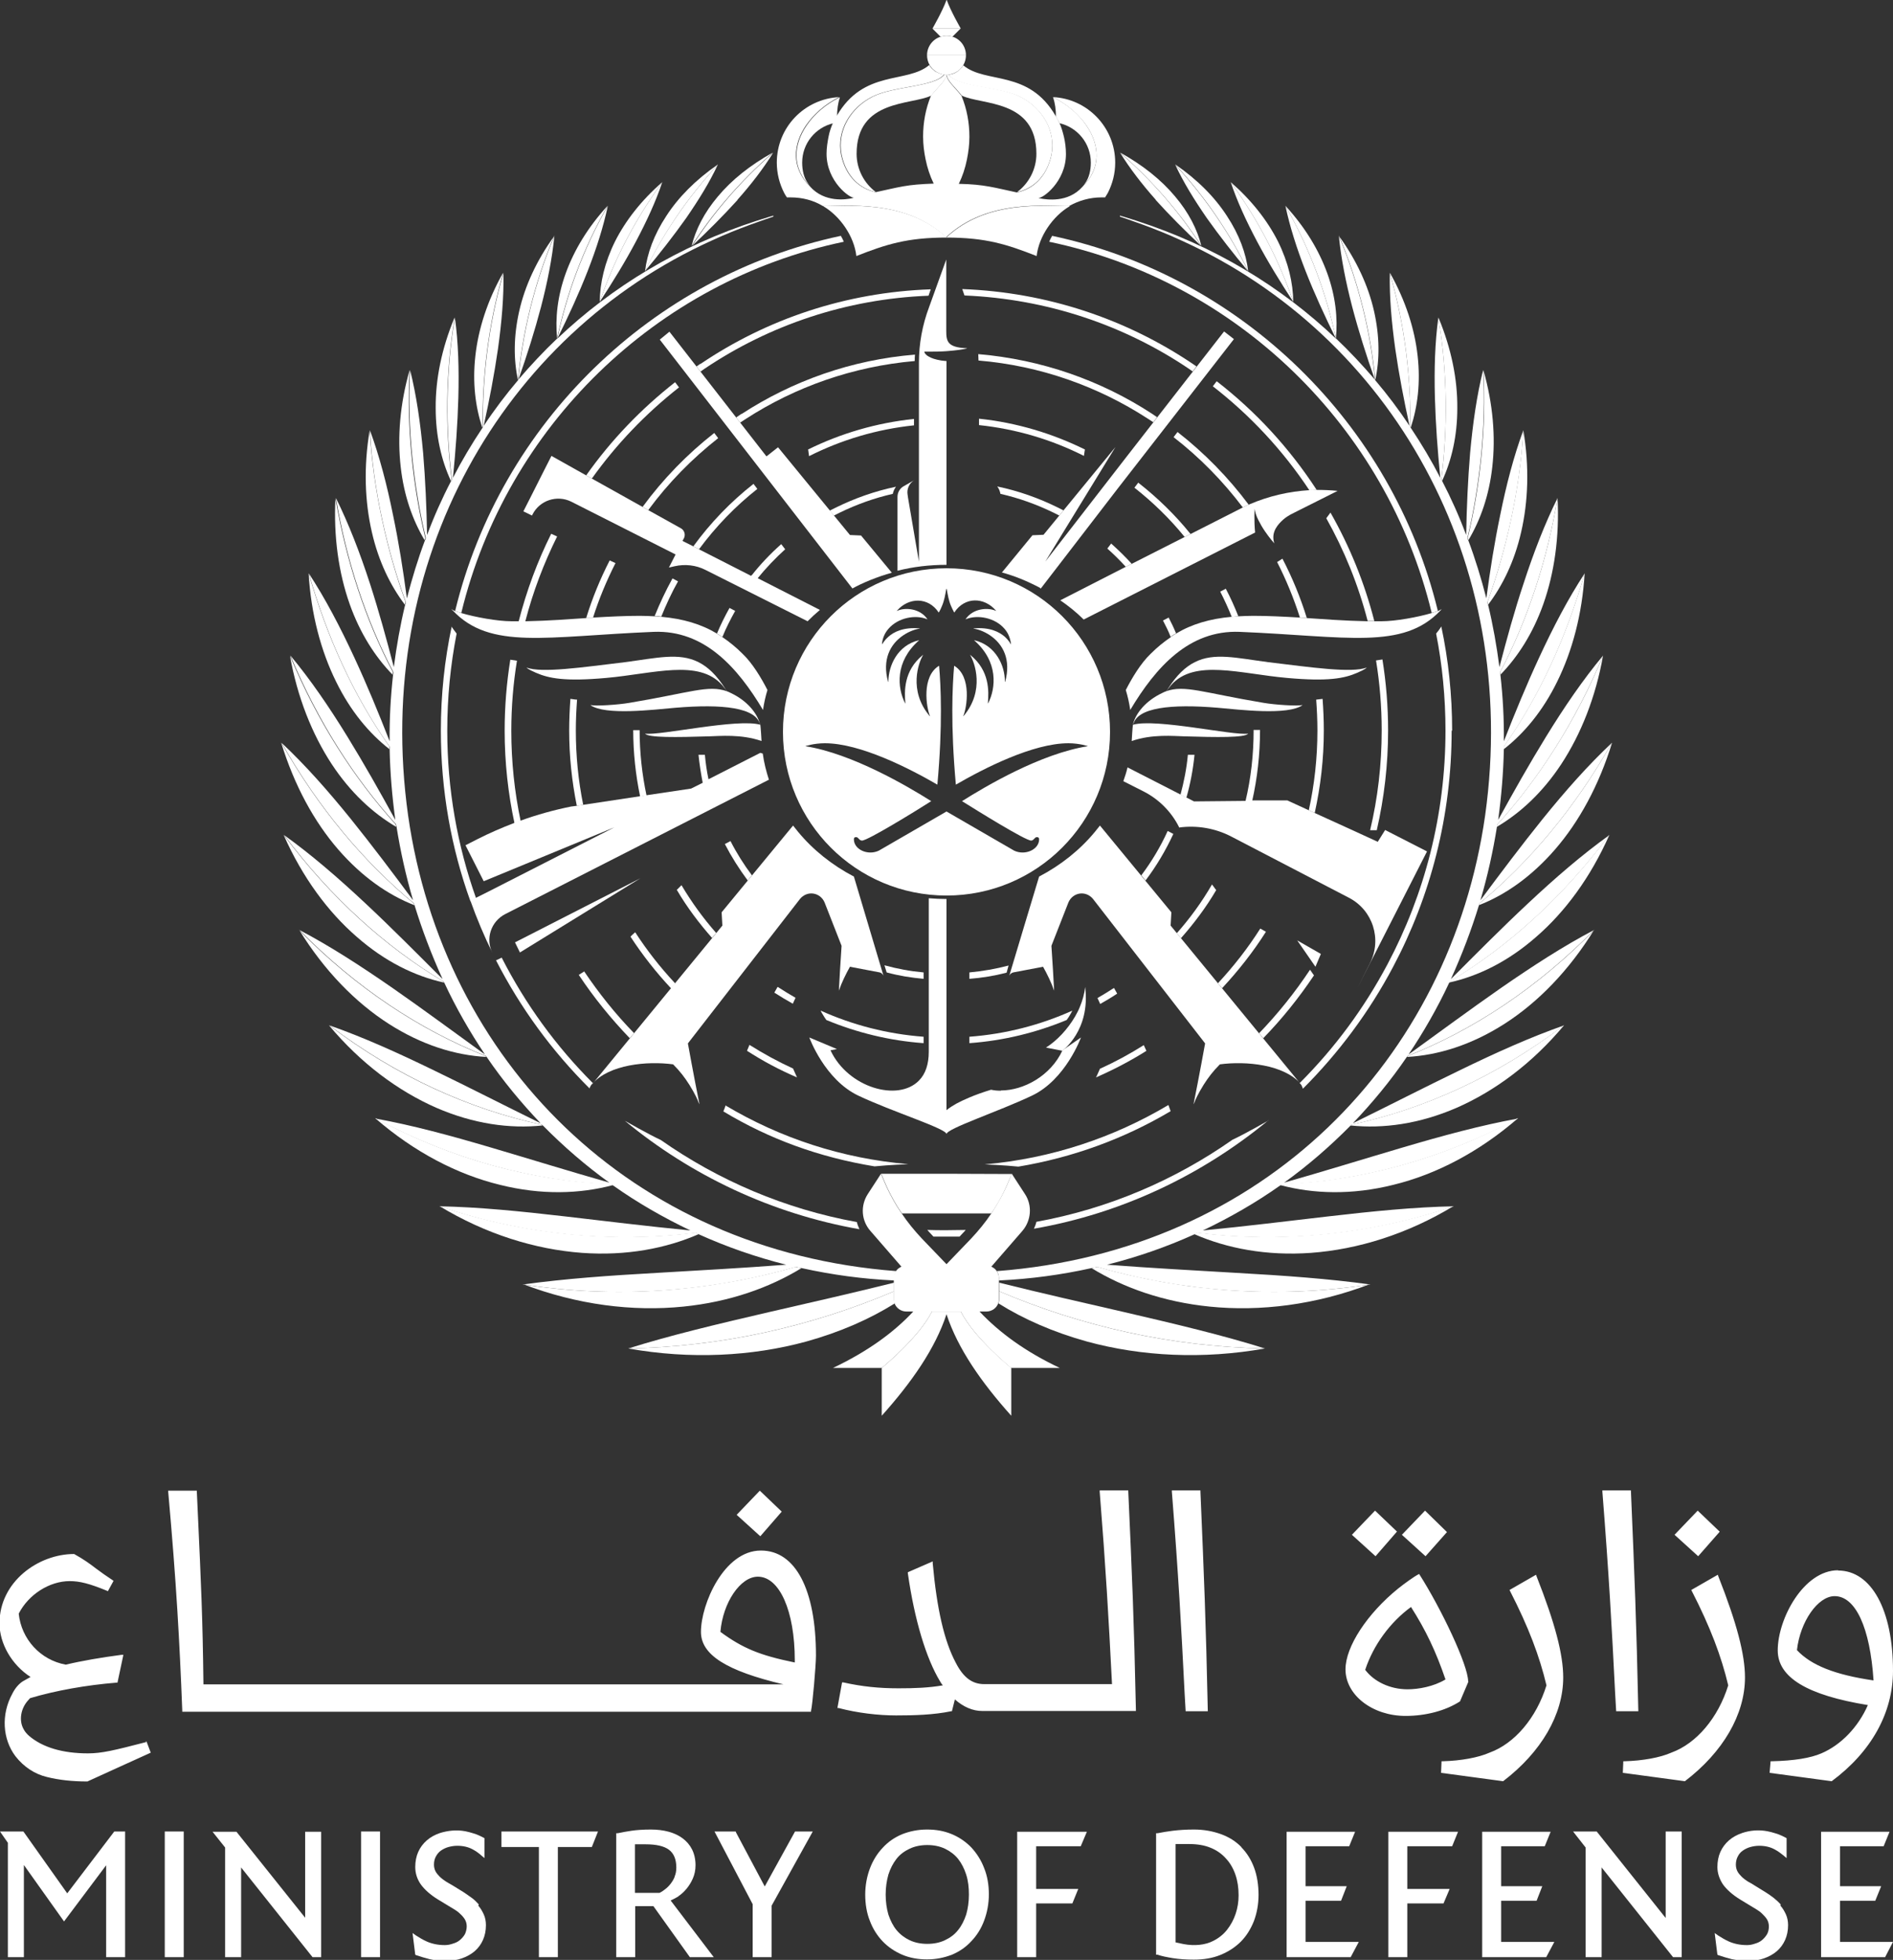 <?xml version="1.0" encoding="UTF-8"?>
<svg id="Layer_2" xmlns="http://www.w3.org/2000/svg" viewBox="0 0 76.86 79.53">
  <rect x="0" y="0" width="76.86" height="79.53" fill="#333333" stroke="none"/>
  <defs>
    <style>
      .cls-1 {
        fill: #fff;
      }
    </style>
  </defs>
  <g id="Layer_1-2" data-name="Layer_1">
    <g>
      <path class="cls-1" d="M5.94,70.69c-1.31.34-1.81.46-2.37.46-1.02,0-1.84-.24-2.39-.71-.09-.08-.17-.17-.22-.27-.2-.35-.12-.84.18-1.17.03-.03.06-.07.08-.09,1.04-.31,2.28-.53,3.51-.63h.04s.24-1.13.24-1.13h-.07c-.83.11-1.6.24-2.27.4-1.03-.19-1.8-1.03-1.91-2.07.4-.78,1.25-1.32,2.07-1.32.41,0,.8.1,1.51.39l.04.02.23-.42-.04-.03c-.26-.17-.47-.32-.67-.47-.26-.2-.51-.38-.89-.59-1.46,0-3.03,1.13-3.03,2.81,0,.83.5,1.69,1.26,2.18-.07.04-.32.18-.32.18-.15.1-.3.26-.42.5-.46.84-.4,1.84.13,2.54.33.42.77.72,1.28.84.48.12,1.03.18,1.62.18h.02c.46-.21.85-.39,1.23-.56.42-.19.83-.38,1.3-.59l.04-.02-.17-.45h-.04ZM30.89,62.92c-1.49,0-2.43,2.17-2.43,3.3,0,.93,1.03,1.58,3.35,2.13H8.26c-.03-2.69-.1-4.15-.22-6.77l-.05-1.09h-1.16v.05c.33,3.68.46,6.04.57,8.87v.05h25.53v-.04c.06-.24.2-1.84.2-2.24,0-2.67-.83-4.26-2.23-4.26M32.26,67.46c-1.42-.29-2.11-.58-3.01-1.24.1-1.19.81-2.24,1.52-2.24.88,0,1.5,1.39,1.5,3.39v.09ZM31.74,61.34l-.89-.85-.94.98.96.87.87-1ZM69.82,62.15l-.89-.85-.94.98.96.87.87-.99ZM58.75,62.17l-.89-.87-.94.98.96.87.87-.98ZM56.72,62.15l-.89-.85-.94.98.96.87.87-1ZM62.37,63.9l-1.08.62.02.04c.75,1.46,1.2,2.65,1.48,3.83-.41,1.32-1.29,2.36-2.31,2.73-.45.2-1.16.33-1.9.35h-.05s-.02.47-.02.47l2.52.34c1.55-1.18,2.44-2.71,2.44-4.21,0-.93-.33-2.2-1.08-4.1l-.02-.06ZM66.52,69.45c-.08-3.7-.15-5.4-.3-8.92v-.05h-1.16v.05c.27,3.43.38,5.44.52,8.22l.04.69h.9ZM69.75,63.9l-1.08.62.02.04c.75,1.46,1.2,2.65,1.48,3.83-.41,1.32-1.29,2.36-2.31,2.73-.45.2-1.16.33-1.9.35h-.05s-.02.47-.02.47l2.52.34c1.55-1.18,2.44-2.71,2.44-4.21,0-.93-.33-2.2-1.08-4.1l-.02-.06ZM74.63,63.72c-1.4,0-2.45,1.97-2.45,3.25,0,1.1,1.2,1.82,3.66,2.22-.39.89-1.09,1.62-1.89,1.96-.44.19-1.11.3-2.01.32h-.05s-.04.47-.04.47l2.52.34c1.61-1.19,2.49-2.78,2.49-4.48,0-2.47-.88-4.07-2.23-4.07M72.96,66.96c.13-1.16.85-2.19,1.53-2.19.85,0,1.44,1.28,1.58,3.42-1.58-.23-2.54-.62-3.11-1.23M45.81,60.53v-.05h-1.16v.05c.25,3.15.36,5.06.5,7.81h-5.19c-.49,0-.85-.27-1.16-.88-.46-.87-.76-2.15-.93-4.03v-.07s-1.01.44-1.01.44v.04c.27,1.89.74,3.45,1.31,4.39.03.06.07.11.11.16-.58.1-1.14.12-1.8.12-.79,0-1.48-.07-2.24-.24h-.05s-.19,1.04-.19,1.04h.05c.76.2,1.61.3,2.33.3s1.52-.02,2.24-.17h.03s.12-.48.12-.48c.35.31.73.47,1.11.47h.04s6.2,0,6.2,0v-.05c-.08-3.73-.15-5.32-.31-8.87M59.61,68.23c0-.66-1.1-2.97-1.99-4.36-.22.11-.61.4-.85.59-1.26,1.02-2.14,2.36-2.14,3.28,0,1.04,1.09,1.89,2.44,1.89.82,0,1.62-.21,2.21-.59l.34-.8ZM57.15,68.55c-.71,0-1.36-.31-1.72-.79.33-1,1.01-1.93,1.86-2.55.6.94,1.01,1.8,1.4,2.94-.48.29-1.1.4-1.54.4M49.04,69.45c-.08-3.7-.15-5.4-.3-8.92v-.05h-1.16v.05c.27,3.43.38,5.44.52,8.22l.04.69h.9Z"/>
      <polygon class="cls-1" points="2.73 76.83 .95 74.32 0 74.32 .32 74.78 .32 79.42 .97 79.42 .97 75.68 2.6 77.97 4.31 75.69 4.31 79.42 5.08 79.42 5.08 74.32 4.64 74.32 2.73 76.83"/>
      <polygon class="cls-1" points="31.05 76.55 29.89 74.37 29.87 74.32 29.01 74.32 30.56 77.27 30.56 79.42 31.33 79.42 31.33 77.33 33 74.32 32.28 74.32 31.05 76.55"/>
      <path class="cls-1" d="M27.54,76.95c.12-.08.23-.18.33-.3.1-.12.19-.26.26-.42.07-.16.11-.34.11-.54,0-.24-.05-.46-.14-.64-.09-.18-.22-.33-.38-.45-.16-.12-.35-.21-.57-.27-.22-.06-.46-.09-.72-.09-.32,0-.59.02-.79.05-.19.03-.38.06-.56.1h-.06v5.03h.77v-2.07h.74s1.48,2.07,1.48,2.07h.97l-1.75-2.3c.09-.04.2-.1.32-.17M27.4,76.14c-.04.11-.1.21-.17.3-.07.09-.14.16-.22.22-.06.05-.13.1-.23.15h-1v-1.97h.44c.42,0,.74.07.94.22.2.15.3.39.3.72,0,.14-.02.26-.07.37"/>
      <rect class="cls-1" x="6.69" y="74.32" width=".77" height="5.1"/>
      <rect class="cls-1" x="14.66" y="74.32" width=".77" height="5.1"/>
      <polygon class="cls-1" points="12.39 77.82 9.6 74.33 8.63 74.33 9.14 74.97 9.14 79.42 9.79 79.42 9.79 75.78 12.69 79.42 13.04 79.42 13.04 74.33 12.39 74.33 12.39 77.82"/>
      <polygon class="cls-1" points="20.36 74.95 21.88 74.95 21.88 79.42 22.65 79.42 22.65 74.95 24.03 74.95 24.28 74.32 20.36 74.32 20.36 74.95"/>
      <path class="cls-1" d="M19.44,77.28h0c-.09-.1-.19-.2-.29-.27-.11-.08-.21-.15-.3-.21l-.47-.29c-.1-.06-.2-.11-.29-.17-.09-.06-.17-.12-.24-.19-.07-.07-.13-.14-.17-.22-.04-.08-.06-.17-.06-.27,0-.13.03-.24.08-.33s.12-.18.21-.24c.09-.06.19-.11.3-.14.11-.03.23-.05.36-.05.24,0,.45.05.63.15.13.07.24.15.34.24l.13.11v-.81l-.04-.02s-.09-.05-.16-.08c-.08-.04-.17-.07-.27-.1-.1-.03-.2-.06-.31-.08-.37-.07-.72-.02-1.02.07-.21.07-.39.17-.54.3-.15.13-.27.29-.35.47-.08.18-.12.39-.12.61,0,.25.07.48.22.7.15.21.39.43.72.63l.66.4c.07.04.15.1.22.17.07.06.14.14.19.22.05.08.08.18.08.29s-.03.22-.07.31c-.05.09-.12.17-.2.24-.08.07-.18.12-.29.15-.11.04-.22.06-.33.06-.27,0-.51-.05-.72-.14-.16-.07-.31-.16-.45-.25l-.14-.1.11.88.04.02c.17.06.35.11.54.16.21.05.43.07.66.07s.45-.03.65-.1c.2-.07.38-.17.52-.29.15-.13.26-.28.34-.46.08-.18.12-.38.12-.6,0-.16-.03-.31-.09-.44-.06-.13-.13-.25-.22-.35"/>
      <path class="cls-1" d="M72.3,77.28c-.09-.1-.19-.19-.29-.27-.1-.08-.21-.15-.3-.21l-.47-.29c-.1-.06-.19-.12-.29-.17-.09-.06-.17-.12-.24-.19-.07-.07-.13-.14-.17-.22-.04-.08-.06-.17-.06-.27,0-.12.03-.24.08-.33.05-.1.12-.18.21-.24.09-.06.19-.11.3-.14.11-.03.23-.05.36-.05.24,0,.45.05.63.15.13.07.24.15.35.24l.13.11v-.81l-.04-.02s-.09-.05-.16-.08c-.08-.04-.17-.07-.27-.1-.1-.03-.2-.06-.31-.08-.37-.07-.72-.03-1.02.07-.21.07-.39.17-.54.3-.15.13-.27.29-.35.47-.08.18-.12.39-.12.61,0,.25.08.48.22.7.15.21.39.43.72.63l.66.4c.07.04.15.1.22.17.07.07.14.14.19.22.05.08.08.18.08.29s-.02.22-.07.31c-.05.09-.12.17-.2.24-.08.07-.18.12-.29.15-.11.04-.22.06-.33.06-.27,0-.51-.05-.72-.14-.16-.07-.31-.16-.45-.25l-.14-.1.11.88.04.02c.17.06.35.11.54.16.21.04.43.07.66.07s.45-.03.65-.1c.2-.07.38-.17.52-.29.15-.13.26-.28.34-.46.08-.18.12-.38.12-.6,0-.16-.03-.31-.09-.44-.06-.13-.13-.25-.22-.35"/>
      <polygon class="cls-1" points="60.95 77.13 62.39 77.13 62.62 76.54 60.95 76.54 60.95 74.92 62.72 74.92 62.96 74.33 60.18 74.33 60.18 79.42 62.78 79.42 63.11 78.8 60.95 78.8 60.95 77.13"/>
      <polygon class="cls-1" points="56.37 79.42 57.14 79.42 57.14 77.24 58.61 77.24 58.86 76.65 57.14 76.65 57.14 74.92 58.96 74.92 59.2 74.33 56.37 74.33 56.37 79.42"/>
      <path class="cls-1" d="M39.45,74.98c-.22-.23-.49-.42-.8-.55-.31-.13-.64-.19-1.01-.19s-.7.07-1.01.19c-.31.13-.57.31-.79.55-.22.23-.4.52-.52.84-.12.32-.19.68-.19,1.06s.06.75.19,1.07c.12.32.3.6.52.83.22.23.49.41.79.54.31.13.64.19,1.01.19s.7-.07,1.01-.19c.31-.13.57-.31.79-.55.22-.23.4-.51.52-.84.12-.32.19-.68.19-1.06s-.06-.74-.19-1.06c-.12-.32-.3-.6-.52-.84M39.34,76.88c0,.29-.04.57-.11.81-.08.24-.19.46-.33.63-.14.18-.32.31-.53.41-.21.1-.45.15-.72.15s-.51-.05-.72-.15c-.21-.1-.39-.24-.53-.41-.14-.17-.25-.39-.33-.63-.07-.24-.11-.52-.11-.81s.04-.56.11-.81c.08-.25.19-.46.33-.64.14-.18.32-.31.53-.41.21-.1.45-.15.72-.15s.51.05.72.15c.21.1.39.24.53.41.14.18.25.39.33.64.08.25.11.52.11.81"/>
      <polygon class="cls-1" points="74.71 78.8 74.71 77.13 76.14 77.13 76.38 76.54 74.71 76.54 74.71 74.92 76.48 74.92 76.72 74.33 73.94 74.33 73.94 79.42 76.54 79.42 76.86 78.8 74.71 78.8"/>
      <polygon class="cls-1" points="67.63 77.83 64.83 74.32 63.87 74.32 64.38 74.97 64.38 79.42 65.03 79.42 65.03 75.78 67.93 79.42 68.28 79.42 68.28 74.32 67.63 74.32 67.63 77.83"/>
      <polygon class="cls-1" points="53.01 77.13 54.45 77.13 54.68 76.54 53.01 76.54 53.01 74.92 54.78 74.92 55.02 74.33 52.24 74.33 52.24 79.42 54.84 79.42 55.17 78.8 53.01 78.8 53.01 77.13"/>
      <polygon class="cls-1" points="41.3 79.42 42.07 79.42 42.07 77.24 43.54 77.24 43.78 76.65 42.07 76.65 42.07 74.92 43.88 74.92 44.13 74.33 41.3 74.33 41.3 79.42"/>
      <path class="cls-1" d="M50.41,74.96c-.22-.23-.5-.41-.83-.53-.33-.12-.7-.19-1.1-.19-.33,0-.61.02-.86.05-.22.03-.43.06-.62.1h-.06v4.93h.06c.17.06.38.1.62.14.26.04.54.06.85.06.4,0,.76-.06,1.08-.19.32-.13.6-.31.83-.54.23-.23.4-.51.53-.83.12-.32.19-.68.19-1.07s-.06-.78-.18-1.1c-.12-.32-.29-.6-.52-.83M50.29,76.91c0,.26-.04.51-.12.75-.08.24-.2.46-.35.65-.15.19-.34.34-.56.45-.33.17-.76.21-1.2.13-.14-.03-.25-.05-.33-.07v-3.99h.57c.32,0,.61.05.85.15.25.1.46.25.62.43.17.18.3.4.39.66.09.26.13.54.13.84"/>
      <g>
        <path class="cls-1" d="M39.22,2.24h-1.58c0-.35.23-.65.55-.75.08-.02.16-.04.24-.04.44,0,.79.35.79.79"/>
        <path class="cls-1" d="M39.22,2.24c0,.44-.35.79-.79.79-.03,0-.05,0-.08,0-.25-.03-.47-.17-.6-.38-.07-.12-.11-.26-.11-.41h1.58Z"/>
        <path class="cls-1" d="M38.43,0h0c-.16.45-.57,1.16-.57,1.16h1.15s-.41-.71-.57-1.16"/>
        <path class="cls-1" d="M38.43,1.16h-.57l.33.33c.08-.02.16-.04.24-.04s.16.01.24.04l.33-.33h-.57Z"/>
        <path class="cls-1" d="M30.11,16.79c-.07.05-.15.1-.22.15l.16.21c.08-.05.15-.1.23-.15,2.01-1.3,4.35-2.13,6.86-2.35,0-.09,0-.17.01-.26-2.58.21-4.98,1.07-7.04,2.41"/>
        <path class="cls-1" d="M27.57,15.72c-1.35,1.06-2.54,2.3-3.54,3.7l-.23-.13c1.01-1.43,2.23-2.7,3.61-3.78l.16.21Z"/>
        <path class="cls-1" d="M38.43,49.92c-.26,0-.52,0-.78-.01.03.04.07.07.1.11l.15.16c.18,0,.35,0,.53,0s.35,0,.53,0l.15-.16s.07-.07.1-.11c-.26,0-.52.01-.78.01"/>
        <path class="cls-1" d="M35.91,39.17c.55.15,1.04.24,1.59.29v.26c-.53-.05-.98-.12-1.5-.26l-.09-.29Z"/>
        <path class="cls-1" d="M18.48,24.79c.07.03.15.06.25.08h0c1.83-7.55,7.9-13.46,15.53-15.06-.03-.07-.07-.16-.12-.24-7.69,1.64-13.81,7.61-15.66,15.22"/>
        <path class="cls-1" d="M22.62,21.77c-.54,1.09-.98,2.24-1.29,3.44-.09,0-.18,0-.27,0,.32-1.24.76-2.43,1.32-3.55l.24.11Z"/>
        <path class="cls-1" d="M20.99,26.81c-.15.92-.23,1.87-.23,2.84,0,1.26.13,2.48.38,3.67-.08.03-.16.06-.25.09-.26-1.21-.4-2.47-.4-3.76,0-.98.08-1.94.23-2.88l.26.04Z"/>
        <path class="cls-1" d="M49.25,15.68c1.52,1.18,2.85,2.61,3.91,4.21.1,0,.2,0,.3-.01-1.1-1.69-2.47-3.18-4.06-4.41l-.16.21Z"/>
        <path class="cls-1" d="M45.12,22.06c.29.26.57.53.83.82l-.24.12c-.24-.26-.49-.51-.75-.74l.16-.21Z"/>
        <path class="cls-1" d="M46.22,19.59c.78.61,1.5,1.31,2.12,2.08l-.24.12c-.6-.74-1.29-1.41-2.04-2l.16-.21Z"/>
        <path class="cls-1" d="M47.65,17.74c1.06.82,2,1.78,2.81,2.85.08-.04.16-.08.24-.11-.83-1.11-1.8-2.1-2.89-2.95l-.16.21Z"/>
        <path class="cls-1" d="M18.34,25.42c-.29,1.37-.44,2.78-.44,4.23,0,2.43.42,4.76,1.2,6.92l.23-.12c-.76-2.13-1.17-4.42-1.17-6.8,0-1.35.13-2.66.38-3.94-.09-.11-.15-.2-.21-.29h0Z"/>
        <path class="cls-1" d="M23.16,28.36c-.03.42-.05.85-.05,1.28,0,1.05.11,2.07.31,3.06l.26-.04c-.2-.98-.3-1.99-.3-3.02,0-.42.02-.84.05-1.25-.09,0-.17-.02-.26-.03h0Z"/>
        <path class="cls-1" d="M25.71,29.62c0,.93.1,1.83.28,2.7l.26-.04c-.18-.85-.28-1.74-.28-2.65h0c-.08,0-.21,0-.26,0Z"/>
        <path class="cls-1" d="M28.36,30.63c.04.38.1.76.17,1.13l.24-.12c-.07-.33-.12-.67-.15-1.01h0c-.11,0-.17,0-.26,0h0Z"/>
        <path class="cls-1" d="M29.46,44.86c2.22,1.32,4.72,2.15,7.42,2.38,0,0-.78.03-1.37.09-2.25-.37-4.26-1.1-6.14-2.23,0,0,.08-.19.09-.25"/>
        <path class="cls-1" d="M30.43,42.4c.59.37,1.14.67,1.77.96.04.09.08.18.12.27l.04.09c-.74-.32-1.36-.65-2.03-1.08l.1-.24Z"/>
        <path class="cls-1" d="M34.89,49.87c-.04-.09-.08-.19-.1-.28-2.92-.53-5.62-1.69-7.96-3.33h0c-.46-.21-1.46-.78-1.46-.78,2.69,2.22,5.95,3.77,9.52,4.4"/>
        <path class="cls-1" d="M31.58,40.05c.23.15.48.3.72.44l-.11.24c-.25-.14-.5-.29-.75-.45l.13-.23Z"/>
        <path class="cls-1" d="M37.5,42.07v.26c-1.39-.1-2.72-.43-3.95-.94-.06-.08-.11-.17-.16-.25-.03-.04-.05-.09-.07-.13,1.29.58,2.7.95,4.18,1.06"/>
        <path class="cls-1" d="M24.75,22.75c-.38.74-.7,1.52-.95,2.33.09,0,.19-.01.28-.02.24-.76.55-1.5.91-2.21l-.24-.11Z"/>
        <path class="cls-1" d="M27.3,23.48c-.27.49-.51,1-.72,1.52.09,0,.18.01.27.02.2-.49.42-.97.68-1.43l-.23-.12Z"/>
        <path class="cls-1" d="M29.62,24.67c-.19.34-.36.68-.51,1.04h0c.07.04.15.09.22.14.15-.37.33-.72.52-1.06l-.23-.12Z"/>
        <path class="cls-1" d="M31.88,22.29l-.16-.21c-.44.39-.85.82-1.21,1.28l.24.12c.35-.43.73-.83,1.14-1.2"/>
        <path class="cls-1" d="M30.6,19.63c-.93.73-1.75,1.58-2.45,2.54l.23.12c.68-.92,1.48-1.75,2.37-2.45l-.16-.21Z"/>
        <path class="cls-1" d="M29,17.57c-1.1.86-2.08,1.87-2.91,3l.23.13c.81-1.1,1.77-2.08,2.84-2.92l-.16-.21Z"/>
        <path class="cls-1" d="M58.38,24.79c-.07.03-.15.06-.25.08-1.83-7.55-7.9-13.46-15.53-15.06.03-.07.07-.16.12-.24,7.69,1.64,13.81,7.61,15.66,15.22"/>
        <path class="cls-1" d="M40.87,39.47c-.5.13-1,.21-1.51.25v-.26c.53-.05,1.06-.14,1.59-.28l-.08.29Z"/>
        <path class="cls-1" d="M47.53,45.09c-1.87,1.11-3.96,1.88-6.18,2.25-.58-.06-1.37-.09-1.37-.09,2.71-.24,5.24-1.09,7.46-2.41l.09.25Z"/>
        <path class="cls-1" d="M46.55,42.64c-.65.41-1.34.77-2.05,1.08l.04-.08c.04-.09.08-.18.12-.27.62-.28,1.21-.6,1.78-.96l.11.24Z"/>
        <path class="cls-1" d="M51.5,45.47h0s-1,.57-1.46.78h0c-2.34,1.64-5.04,2.8-7.96,3.33-.02.1-.06.19-.1.28,3.57-.62,6.83-2.18,9.52-4.4"/>
        <path class="cls-1" d="M45.23,40.09c-.22.14-.44.28-.67.41l.11.24c.23-.13.47-.27.69-.42l-.13-.23Z"/>
        <path class="cls-1" d="M43.54,41.01s-.05.09-.07.13c-.05.09-.1.17-.16.25-1.23.51-2.56.84-3.95.94v-.26c1.48-.11,2.89-.48,4.18-1.06"/>
        <path class="cls-1" d="M53.85,21.03c.73,1.3,1.3,2.7,1.68,4.17.09,0,.18,0,.27,0-.4-1.56-1-3.03-1.78-4.4-.06.08-.11.15-.17.23"/>
        <path class="cls-1" d="M51.85,22.8c.37.72.68,1.48.93,2.26.09,0,.19.01.28.02-.26-.84-.59-1.64-.99-2.41-.17.11-.2.13-.22.14"/>
        <path class="cls-1" d="M49.54,24c.17.33.33.68.47,1.03.09,0,.18-.02.27-.02-.15-.38-.32-.76-.51-1.12l-.23.12Z"/>
        <path class="cls-1" d="M47.22,25.18l.23-.12c.11.21.21.42.3.64-.08.04-.15.09-.22.14-.09-.23-.2-.45-.31-.66"/>
        <path class="cls-1" d="M56.13,26.76l-.26.04c.15.92.23,1.87.23,2.84,0,1.39-.16,2.75-.47,4.05h.27c.3-1.31.46-2.66.46-4.05,0-.98-.08-1.94-.23-2.88"/>
        <path class="cls-1" d="M53.7,28.36c-.08.01-.17.02-.26.03.03.41.05.83.05,1.25,0,1.11-.12,2.2-.35,3.24l.24.11c.24-1.08.37-2.2.37-3.35,0-.43-.02-.86-.05-1.28h0Z"/>
        <path class="cls-1" d="M50.89,29.62s.06,0,.1,0h.02c.05,0,.1,0,.15,0,0,.99-.11,1.96-.32,2.89h-.27c.22-.92.33-1.89.33-2.88"/>
        <path class="cls-1" d="M48.24,30.63c.08,0,.16,0,.23,0h.03c-.06.6-.17,1.18-.33,1.74l-.24-.12c.14-.52.25-1.07.3-1.62h0Z"/>
        <path class="cls-1" d="M26.89,7.39c-.85.74-1.49,1.56-1.92,2.41-.42.85-.61,1.68-.62,2.45.56-1.64,1.39-3.28,2.54-4.86"/>
        <path class="cls-1" d="M29.14,6.68c-.9.62-1.6,1.33-2.09,2.09-.5.76-.77,1.51-.86,2.23.72-1.48,1.69-2.95,2.96-4.32"/>
        <path class="cls-1" d="M31.38,6.19c-.92.51-1.67,1.11-2.23,1.78-.56.66-.9,1.34-1.07,2.01.85-1.32,1.94-2.6,3.29-3.78"/>
        <path class="cls-1" d="M24.67,8.35h0c-.8.87-1.36,1.8-1.7,2.74-.34.94-.43,1.83-.35,2.64h0c.38-1.79,1.04-3.61,2.05-5.38"/>
        <path class="cls-1" d="M21.24,52.11c2.2.84,4.45,1.12,6.51.91,1.88-.19,3.5-.77,4.79-1.56-.08-.02-.16-.04-.24-.05-3.5,1-7.29,1.3-11.07.71"/>
        <path class="cls-1" d="M17.84,48.94c1.88,1.14,3.89,1.76,5.79,1.9,1.8.13,3.41-.18,4.74-.76-.04-.02-.08-.04-.13-.06-3.37.42-6.94.09-10.41-1.08"/>
        <path class="cls-1" d="M15.24,45.38h0c1.58,1.37,3.33,2.28,5.06,2.7,1.68.42,3.24.37,4.59.01-.02-.01-.04-.03-.06-.04-3.19-.13-6.48-1-9.59-2.68"/>
        <path class="cls-1" d="M13.36,41.61c1.29,1.54,2.8,2.66,4.35,3.34,1.52.66,2.99.86,4.32.72-.01-.01-.02-.02-.03-.03-2.95-.63-5.91-1.96-8.63-4.03"/>
        <path class="cls-1" d="M12.15,37.74c1.02,1.65,2.28,2.94,3.64,3.81,1.33.85,2.68,1.27,3.95,1.34,0-.01-.02-.03-.03-.04-2.66-1.05-5.26-2.76-7.57-5.11"/>
        <path class="cls-1" d="M11.52,33.89c.76,1.71,1.79,3.11,2.97,4.13,1.14,1,2.35,1.59,3.53,1.85,0-.02-.02-.03-.03-.05-2.35-1.4-4.57-3.4-6.47-5.94"/>
        <path class="cls-1" d="M11.42,30.15c.53,1.72,1.33,3.19,2.32,4.33.95,1.09,2,1.83,3.08,2.25,0-.03-.02-.05-.02-.07-2.02-1.67-3.87-3.86-5.37-6.51"/>
        <path class="cls-1" d="M11.77,26.59c.3,1.7.9,3.2,1.7,4.42.76,1.15,1.66,1.98,2.61,2.54,0-.03-.01-.07-.02-.1-1.69-1.87-3.18-4.18-4.29-6.85"/>
        <path class="cls-1" d="M12.53,23.27c.1,1.65.5,3.15,1.12,4.4.58,1.18,1.33,2.08,2.16,2.73,0-.04,0-.07,0-.11-1.46-2.06-2.54-4.45-3.28-7.03"/>
        <path class="cls-1" d="M13.62,20.21c-.08,1.57.13,3.04.58,4.31.42,1.18,1.03,2.13,1.74,2.86,0-.04,0-.07.01-.11-1.11-2.1-1.91-4.55-2.33-7.06"/>
        <path class="cls-1" d="M15.01,17.46c-.25,1.48-.2,2.89.09,4.14.27,1.18.75,2.16,1.34,2.94,0-.03.02-.07.03-.1-.75-2.06-1.32-4.56-1.46-6.98"/>
        <path class="cls-1" d="M16.63,15.02c-.39,1.37-.5,2.71-.36,3.93.13,1.16.48,2.15.97,2.97,0-.03.02-.05.03-.08-.5-2.06-.77-4.49-.64-6.82"/>
        <path class="cls-1" d="M18.45,12.9c-.52,1.25-.77,2.5-.76,3.66,0,1.13.23,2.12.62,2.96,0-.02.02-.03.03-.05-.26-2.03-.26-4.35.12-6.57"/>
        <path class="cls-1" d="M20.42,11.08c-.63,1.12-1,2.27-1.12,3.37-.12,1.08,0,2.05.28,2.9,0,0,.01-.02.02-.03-.03-1.97.22-4.15.83-6.25"/>
        <path class="cls-1" d="M22.51,9.57h0c-.72.99-1.2,2.04-1.43,3.06-.23,1.02-.23,1.96-.05,2.79,0,0,0,0,0,0,.18-1.89.65-3.9,1.47-5.85"/>
        <path class="cls-1" d="M36.3,52.4c-3.36,1.43-7.01,2.25-10.79,2.32,2.52.45,5.02.32,7.22-.28,1.37-.38,2.58-.91,3.6-1.55-.02-.06-.03-.12-.03-.18v-.31Z"/>
        <path class="cls-1" d="M25.82,9.8c.44-.83.81-1.63,1.07-2.41-1.15,1.58-1.98,3.22-2.54,4.86.53-.81,1.03-1.62,1.47-2.45"/>
        <path class="cls-1" d="M27.86,8.85c.51-.74.95-1.45,1.28-2.16-1.27,1.38-2.24,2.84-2.96,4.32.6-.71,1.16-1.43,1.68-2.16"/>
        <path class="cls-1" d="M29.94,8.11c.57-.64,1.06-1.28,1.45-1.91-1.36,1.18-2.44,2.46-3.29,3.78.65-.61,1.27-1.23,1.85-1.87"/>
        <path class="cls-1" d="M36.3,52.05c-1.77.44-3.45.82-5.06,1.19-2.11.49-4.01.94-5.73,1.48,3.77-.07,7.42-.89,10.79-2.32v-.35h0Z"/>
        <path class="cls-1" d="M36.39,51.58c-10.81-.82-18.4-8.55-19.82-18.49-1.45-10.34,3.84-19.48,12.33-23.33,1.05-.49,2.21-.87,2.5-.97v-.04s-.25.07-.68.21c-3.15,1.02-5.87,2.67-8.09,4.78.45-.91.87-1.82,1.23-2.74.36-.92.64-1.8.82-2.65-1.01,1.77-1.67,3.6-2.05,5.38h0c-.56.53-1.08,1.09-1.58,1.67.35-.99.66-1.97.92-2.96.26-1,.45-1.96.54-2.87-.82,1.95-1.29,3.95-1.47,5.85,0,0,0,0,0,0-.5.59-.97,1.21-1.4,1.86.23-1.05.43-2.09.58-3.13.15-1.08.24-2.1.22-3.07-.61,2.1-.86,4.27-.83,6.25,0,0-.01.02-.02.03-.44.66-.84,1.33-1.2,2.03.11-1.1.19-2.18.22-3.26.03-1.15,0-2.23-.14-3.24-.38,2.22-.38,4.55-.12,6.57,0,.02-.02.03-.03.05-.37.71-.7,1.45-.98,2.2-.02-1.12-.07-2.24-.16-3.33-.11-1.2-.27-2.33-.53-3.37-.13,2.33.15,4.77.64,6.82,0,.03-.02.05-.03.08-.29.77-.53,1.56-.74,2.37-.15-1.14-.33-2.27-.56-3.37-.25-1.24-.55-2.39-.94-3.45.13,2.42.71,4.92,1.46,6.98,0,.03-.02.07-.03.1-.2.83-.35,1.68-.46,2.53-.3-1.15-.61-2.28-.97-3.39-.41-1.26-.86-2.42-1.38-3.47.42,2.51,1.22,4.96,2.33,7.06,0,.04,0,.07-.01.11-.1.89-.15,1.79-.14,2.7-.45-1.15-.92-2.29-1.43-3.39-.58-1.25-1.18-2.4-1.85-3.42.74,2.58,1.82,4.97,3.28,7.03,0,.04,0,.07,0,.11.02.95.1,1.9.23,2.86-.63-1.15-1.27-2.28-1.94-3.37-.75-1.22-1.51-2.33-2.32-3.3,1.12,2.68,2.6,4.99,4.29,6.85,0,.03.01.07.02.1.16,1,.38,1.99.67,2.98-.83-1.12-1.66-2.22-2.52-3.29-.93-1.15-1.85-2.19-2.81-3.09,1.5,2.65,3.35,4.84,5.37,6.51,0,.02.01.05.02.07.31,1.01.69,2.01,1.14,3-1.04-1.04-2.07-2.08-3.13-3.07-1.11-1.04-2.2-1.98-3.3-2.77,1.9,2.54,4.12,4.53,6.47,5.94,0,.02.02.04.03.05.48,1.03,1.04,2,1.65,2.91-1.26-.91-2.49-1.82-3.74-2.69-1.3-.9-2.55-1.71-3.79-2.36,2.31,2.35,4.91,4.06,7.57,5.11,0,.01.02.03.03.04.66.97,1.4,1.86,2.19,2.69-1.47-.72-2.89-1.45-4.32-2.14-1.48-.72-2.88-1.35-4.25-1.83,2.72,2.06,5.68,3.4,8.63,4.03.01.01.02.02.03.03.84.85,1.74,1.63,2.7,2.32-1.65-.47-3.23-.96-4.79-1.42-1.66-.49-3.21-.91-4.7-1.18,3.12,1.67,6.41,2.54,9.59,2.68.02.01.04.03.06.04.99.7,2.04,1.3,3.13,1.82-1.76-.17-3.44-.38-5.09-.57-1.82-.21-3.51-.38-5.1-.41,3.47,1.18,7.03,1.5,10.41,1.08.04.02.08.04.13.06,1.13.51,2.31.92,3.54,1.23-1.82.14-3.54.23-5.22.33-1.98.11-3.78.24-5.45.47,3.78.59,7.57.3,11.07-.71.08.02.16.04.24.05,1.22.27,2.47.44,3.75.5h0v-.1c0-.11.03-.2.09-.29"/>
        <path class="cls-1" d="M49.97,7.39c.85.74,1.49,1.56,1.92,2.41.42.85.61,1.68.62,2.45-.56-1.64-1.39-3.28-2.54-4.86"/>
        <path class="cls-1" d="M47.73,6.68c.9.62,1.6,1.33,2.09,2.09.5.76.77,1.51.86,2.23-.72-1.48-1.69-2.95-2.96-4.32"/>
        <path class="cls-1" d="M45.48,6.19c.92.51,1.67,1.11,2.23,1.78.56.66.9,1.34,1.07,2.01-.85-1.32-1.94-2.6-3.29-3.78"/>
        <path class="cls-1" d="M52.19,8.35h0c.8.87,1.36,1.8,1.7,2.74.34.94.43,1.83.35,2.64h0c-.38-1.79-1.04-3.61-2.05-5.38"/>
        <path class="cls-1" d="M55.62,52.11c-2.2.84-4.45,1.12-6.51.91-1.88-.19-3.5-.77-4.79-1.56.08-.02.16-.04.24-.05,3.5,1,7.29,1.3,11.07.71"/>
        <path class="cls-1" d="M59.02,48.94c-1.88,1.14-3.89,1.76-5.79,1.9-1.8.13-3.41-.18-4.74-.76.04-.02.08-.04.13-.06,3.37.42,6.94.09,10.41-1.08"/>
        <path class="cls-1" d="M61.63,45.38h0c-1.58,1.37-3.33,2.28-5.06,2.7-1.68.42-3.24.37-4.59.01.02-.01.04-.03.06-.04,3.19-.13,6.48-1,9.59-2.68"/>
        <path class="cls-1" d="M63.5,41.61c-1.29,1.54-2.8,2.66-4.35,3.34-1.52.66-2.99.86-4.32.72.01-.01.02-.02.03-.03,2.95-.63,5.91-1.96,8.63-4.03"/>
        <path class="cls-1" d="M64.72,37.74c-1.02,1.65-2.28,2.94-3.64,3.81-1.33.85-2.68,1.27-3.95,1.34,0-.01.02-.03.03-.04,2.66-1.05,5.26-2.76,7.57-5.11"/>
        <path class="cls-1" d="M65.34,33.89c-.76,1.71-1.79,3.11-2.97,4.13-1.14,1-2.35,1.59-3.53,1.85,0-.02.02-.03.03-.05,2.35-1.4,4.57-3.4,6.47-5.94"/>
        <path class="cls-1" d="M65.45,30.15c-.53,1.72-1.33,3.19-2.32,4.33-.95,1.09-2,1.83-3.08,2.25,0-.03.02-.05.02-.07,2.02-1.67,3.87-3.86,5.37-6.51"/>
        <path class="cls-1" d="M65.09,26.59c-.3,1.7-.9,3.2-1.7,4.42-.76,1.15-1.66,1.98-2.61,2.54,0-.03.01-.07.02-.1,1.69-1.87,3.18-4.18,4.29-6.85"/>
        <path class="cls-1" d="M64.34,23.27c-.1,1.65-.5,3.15-1.12,4.4-.58,1.18-1.33,2.08-2.16,2.73,0-.04,0-.07,0-.11,1.46-2.06,2.54-4.45,3.28-7.03"/>
        <path class="cls-1" d="M63.24,20.21c.08,1.57-.13,3.04-.58,4.31-.42,1.18-1.03,2.13-1.74,2.86,0-.04,0-.07-.01-.11,1.11-2.1,1.91-4.55,2.33-7.06"/>
        <path class="cls-1" d="M61.85,17.46c.25,1.48.2,2.89-.09,4.14-.27,1.18-.75,2.16-1.34,2.94,0-.03-.02-.07-.03-.1.75-2.06,1.32-4.56,1.46-6.98"/>
        <path class="cls-1" d="M60.23,15.02c.39,1.37.5,2.71.36,3.93-.13,1.16-.48,2.15-.97,2.97,0-.03-.02-.05-.03-.08.5-2.06.77-4.49.64-6.82"/>
        <path class="cls-1" d="M58.41,12.9c.52,1.25.77,2.5.76,3.66,0,1.13-.23,2.12-.62,2.96,0-.02-.02-.03-.03-.05.26-2.03.26-4.35-.12-6.57"/>
        <path class="cls-1" d="M56.44,11.08c.63,1.12,1,2.27,1.12,3.37.12,1.08,0,2.05-.28,2.9,0,0-.01-.02-.02-.03.03-1.97-.22-4.15-.83-6.25"/>
        <path class="cls-1" d="M54.36,9.57h0c.72.99,1.2,2.04,1.43,3.06.23,1.02.23,1.96.05,2.79,0,0,0,0,0,0-.18-1.89-.65-3.9-1.47-5.85"/>
        <path class="cls-1" d="M40.57,52.4c3.36,1.43,7.01,2.25,10.79,2.32-2.52.45-5.02.32-7.22-.28-1.37-.38-2.58-.91-3.6-1.55.02-.06.03-.12.03-.18v-.31h0Z"/>
        <path class="cls-1" d="M51.04,9.8c-.44-.83-.81-1.63-1.07-2.41,1.15,1.58,1.98,3.22,2.54,4.86-.53-.81-1.03-1.62-1.47-2.45"/>
        <path class="cls-1" d="M49,8.85c-.51-.74-.95-1.45-1.28-2.16,1.27,1.38,2.24,2.84,2.96,4.32-.6-.71-1.16-1.43-1.68-2.16"/>
        <path class="cls-1" d="M46.93,8.11c-.57-.64-1.06-1.28-1.45-1.91,1.36,1.18,2.44,2.46,3.29,3.78-.65-.61-1.27-1.23-1.85-1.87"/>
        <path class="cls-1" d="M40.57,52.05c1.77.44,3.45.82,5.06,1.19,2.11.49,4.01.94,5.73,1.48-3.77-.07-7.42-.89-10.79-2.32v-.35Z"/>
        <path class="cls-1" d="M40.48,51.58c10.81-.82,18.4-8.55,19.82-18.49,1.45-10.34-3.84-19.48-12.33-23.33-1.05-.49-2.21-.87-2.5-.97v-.04s.25.07.68.21c3.15,1.02,5.87,2.67,8.09,4.78-.45-.91-.87-1.82-1.23-2.74-.36-.92-.64-1.8-.82-2.65,1.01,1.77,1.67,3.6,2.05,5.38h0c.56.53,1.08,1.09,1.58,1.67-.35-.99-.66-1.97-.92-2.96-.26-1-.45-1.96-.54-2.87.82,1.95,1.29,3.95,1.47,5.85,0,0,0,0,0,0,.5.59.97,1.21,1.4,1.86-.23-1.05-.43-2.09-.58-3.13-.15-1.08-.24-2.1-.22-3.07.61,2.1.86,4.27.83,6.25,0,0,.01.02.02.03.44.66.84,1.33,1.2,2.03-.11-1.1-.19-2.18-.22-3.26-.03-1.15,0-2.23.14-3.24.38,2.22.38,4.55.12,6.57,0,.02.02.03.03.05.37.71.7,1.45.98,2.2.02-1.12.07-2.24.16-3.33.11-1.2.27-2.33.53-3.37.13,2.33-.15,4.77-.64,6.82,0,.03.02.05.03.08.29.77.53,1.56.74,2.37.15-1.14.33-2.27.56-3.37.25-1.24.55-2.39.94-3.45-.13,2.42-.71,4.92-1.46,6.98,0,.03.02.07.03.1.2.83.35,1.68.46,2.53.3-1.15.61-2.28.98-3.39.41-1.26.86-2.42,1.38-3.47-.42,2.51-1.22,4.96-2.33,7.06,0,.04,0,.07.01.11.1.89.15,1.79.14,2.7.45-1.15.92-2.29,1.43-3.39.58-1.25,1.18-2.4,1.85-3.42-.74,2.58-1.82,4.97-3.28,7.03,0,.04,0,.07,0,.11-.02.95-.1,1.9-.23,2.86.63-1.15,1.27-2.28,1.94-3.37.75-1.22,1.51-2.33,2.32-3.3-1.12,2.68-2.6,4.99-4.29,6.85,0,.03-.01.07-.02.1-.16,1-.38,1.99-.67,2.98.83-1.12,1.66-2.22,2.52-3.29.93-1.15,1.85-2.19,2.81-3.09-1.5,2.65-3.35,4.84-5.37,6.51,0,.02-.01.05-.02.07-.31,1.01-.69,2.01-1.14,3,1.04-1.04,2.07-2.08,3.13-3.07,1.11-1.04,2.2-1.98,3.3-2.77-1.9,2.54-4.12,4.53-6.47,5.94,0,.02-.02.04-.03.05-.48,1.03-1.04,2-1.65,2.91,1.26-.91,2.49-1.82,3.74-2.69,1.3-.9,2.55-1.71,3.79-2.36-2.31,2.35-4.91,4.06-7.57,5.11,0,.01-.02.03-.03.04-.66.97-1.4,1.86-2.19,2.69,1.47-.72,2.89-1.45,4.32-2.14,1.48-.72,2.88-1.35,4.25-1.83-2.72,2.06-5.68,3.4-8.63,4.03-.01.01-.02.02-.03.03-.84.85-1.74,1.63-2.7,2.32,1.65-.47,3.23-.96,4.79-1.42,1.66-.49,3.21-.91,4.7-1.18-3.12,1.67-6.41,2.54-9.6,2.68-.02.01-.04.03-.06.04-.99.7-2.04,1.3-3.13,1.82,1.76-.17,3.44-.38,5.09-.57,1.82-.21,3.51-.38,5.1-.41-3.47,1.18-7.03,1.5-10.41,1.08-.04.02-.08.04-.13.06-1.13.51-2.31.92-3.54,1.23,1.82.14,3.54.23,5.22.33,1.98.11,3.78.24,5.45.47-3.78.59-7.57.3-11.07-.71-.08.02-.16.04-.24.05-1.22.27-2.47.44-3.75.5v-.1c0-.11-.03-.2-.09-.29"/>
        <path class="cls-1" d="M38.43,49.24h1.82c.28-.41.51-.84.7-1.3l.13-.3h0s-2.65-.01-2.65-.01h-2.65l.13.31c.15.36.33.7.53,1.03.06.09.12.18.18.27h1.82Z"/>
        <path class="cls-1" d="M39.77,53.22h.28c.22,0,.41-.14.48-.33.02-.06.03-.12.03-.18v-.84c0-.11-.03-.2-.09-.29-.05-.08-.13-.14-.22-.18l1.26-1.45c.36-.42.41-1.03.11-1.49l-.54-.83h0s-.13.31-.13.31c-.19.46-.43.89-.7,1.3-.24.36-.52.7-.82,1.02l-1,1.04-1-1.04c-.3-.32-.58-.66-.82-1.02-.06-.09-.12-.18-.18-.27-.2-.33-.38-.67-.53-1.03l-.13-.31-.54.83c-.3.47-.26,1.07.11,1.49l1.26,1.45c-.09.04-.17.1-.22.18-.06.08-.09.18-.09.29v.84c0,.06.01.12.03.18.07.19.26.33.48.33h.28c-.8.86-1.87,1.63-3.26,2.29h1.98s1.51-1.23,2.04-2.29h1.17c.53,1.06,2.04,2.29,2.04,2.29h1.98c-1.4-.66-2.46-1.44-3.26-2.29"/>
        <path class="cls-1" d="M35.8,55.51v1.94c1.21-1.35,2.17-2.72,2.63-4.12.46,1.4,1.42,2.77,2.63,4.12v-1.94s-1.52-1.23-2.05-2.29h-1.17c-.53,1.06-2.04,2.29-2.04,2.29"/>
        <path class="cls-1" d="M38.43,23.06c-3.67,0-6.64,2.97-6.64,6.64s2.97,6.64,6.64,6.64,6.64-2.97,6.64-6.64-2.97-6.64-6.64-6.64ZM41.86,34.11c.12,0,.14-.14.24-.14.09,0,.09.07.09.09,0,.41-.56.67-1.01.46l-2.75-1.59-2.75,1.59c-.45.21-1.01-.05-1.01-.46,0-.03,0-.09.09-.09.1,0,.12.14.24.14.23,0,2.2-1.21,2.81-1.6-.95-.6-3.21-1.93-5.11-2.23-.02,0,.35-.12.79-.12,1.44,0,3.43,1.02,4.57,1.68.22-2.43.14-4.01.07-4.82,0,0,0,0-.01,0-.71.44-.51,1.69-.36,2.04,0,0,0,.01-.01,0-.88-1.04-.45-2.19-.27-2.48,0,0,0-.01-.01,0-.79.64-.75,1.49-.71,1.96,0,0,0,.01-.01,0-.32-.63-.42-1.69.56-2.55,0,0,0-.01,0-.01-.88.21-1.23,1.04-1.24,1.66,0,.01,0,.02,0,.03,0,0-.01,0-.01,0-.13-.46-.1-.84.01-1.14.25-.68.94-.98,1.27-1.02,0,0,0-.01,0-.01-.65-.06-1.05.14-1.27.34-.14.12-.21.24-.25.3,0,0-.01,0-.01,0,.02-.25.12-.46.26-.62.39-.46,1.11-.59,1.58-.39,0,0,.01,0,0-.01-.3-.44-.91-.48-1.23-.33,0,0-.01,0,0-.01.48-.55,1.27-.56,1.69.07,0,0,0,0,.01,0,.05-.08.09-.17.13-.27.09-.21.13-.44.17-.68,0,0,.02,0,.02,0,.04.23.08.47.17.68.04.1.09.19.13.27,0,0,0,0,.01,0,.42-.64,1.21-.63,1.69-.07,0,0,0,.01,0,.01-.32-.15-.93-.11-1.23.33,0,0,0,.01,0,.01.47-.2,1.19-.07,1.58.39.14.16.23.37.26.62,0,0,0,.01-.01,0-.03-.06-.11-.18-.24-.3-.23-.2-.62-.4-1.27-.34,0,0,0,.01,0,.01.33.04,1.02.34,1.27,1.02.11.3.14.68.01,1.14,0,0-.01,0-.01,0,0-.01,0-.02,0-.03,0-.62-.36-1.45-1.24-1.66,0,0-.01,0,0,.01.98.86.88,1.93.56,2.55,0,0-.01,0-.01,0,.04-.48.08-1.32-.71-1.96,0,0-.01,0-.01,0,.18.29.61,1.44-.27,2.48,0,0-.02,0-.01,0,.15-.35.35-1.6-.36-2.04,0,0-.01,0-.01,0-.07.82-.15,2.39.07,4.82,1.14-.66,3.13-1.68,4.57-1.68.44,0,.81.12.79.12-1.91.3-4.16,1.63-5.11,2.23.61.38,2.57,1.6,2.81,1.6Z"/>
        <polygon class="cls-1" points="52.67 38.16 53.63 38.71 53.41 39.23 52.67 38.16"/>
        <path class="cls-1" d="M30.5,23.37l-2.12-1.08-.23-.12-.44-.22.06-.11c.07-.14.02-.32-.12-.4l-1.33-.74-.23-.13-2.06-1.15-.23-.13-1.41-.79-.3.59-.55,1.09-.29.57.35.17.02-.04c.29-.58,1-.81,1.58-.52l4.23,2.14-.27.53.22-.05c.43-.1.88-.05,1.27.15l4.14,2.08c.16-.16.32-.31.5-.46l-2.53-1.29-.24-.12Z"/>
        <path class="cls-1" d="M43.14,42.63s1.14-.81.92-2.58c-.03.28-.11.56-.22.82-.05.13-.12.25-.19.38-.31.53-.74.98-1.18,1.26l.67.13Z"/>
        <path class="cls-1" d="M40.64,44.26c-.14,0-.27-.01-.4-.04h0c-.69.21-1.14.42-1.42.57-.28.16-.39.26-.39.26v-8.57c-.24,0-.48-.01-.72-.03v6.23c0,.5-.13.9-.4,1.17-.85.87-2.88.29-3.59-1.23l.26-.05-1.12-.47s.62,1.71,1.99,2.36c1.37.65,3.58,1.34,3.58,1.56,0-.22,2.1-.91,3.47-1.56,1.37-.65,1.99-2.36,1.99-2.36l-.75.52c-.48,1.04-1.58,1.63-2.5,1.63"/>
        <path class="cls-1" d="M39.26,14.14c-.17.04-.42.08-.83.11-.25.02-.52.02-.9.02,0,0,0,.06.08.13.02.02.06.05.1.07.1.06.26.12.51.16.06,0,.13.02.21.02v8.27c-.69,0-1.36.08-1.99.24v-3c0-.19.11-.36.27-.44l.42-.24c-.21.12-.32.36-.28.59l.02.14.44,2.58v-8.07c0-.77.14-1.53.41-2.25l.7-1.94v2.9c0,.42.05.67.83.7"/>
        <polygon class="cls-1" points="26 35.64 20.91 38.24 21.11 38.65 26 35.64"/>
        <path class="cls-1" d="M26.19,29.78s0,0,0,0c0,0,0,0,0,0"/>
        <path class="cls-1" d="M30.87,29.41h0c-.93-.27-4.08.45-4.68.36,0,0,0,0,0,0,.14.17,1.27.15,2.6.11.42-.01,1.3-.1,2.13.19-.03-.55-.05-.66-.05-.67"/>
        <path class="cls-1" d="M30.85,29.36c-.11-.41-.5-.92-1.18-1.24-.05-.03-.11-.05-.16-.07-.75-.27-1.49.06-3.95.47-.46.08-1.37.14-1.59.09,0,0,0,0,0,0,.59.43,2.54.19,3.46.11,1.9-.16,3.28-.01,3.43.69,0-.02,0-.04-.01-.05"/>
        <path class="cls-1" d="M29.45,27.95c-.36-.56-.71-.89-1.09-1.08-.79-.4-1.69-.17-2.98,0-1.75.21-3.38.45-4,.22,0,0,.03.06.38.21.53.23,1.18.36,2.85.21,1.92-.17,3.76-.78,4.71.29.07.08.14.17.2.26-.02-.04-.04-.07-.07-.1"/>
        <path class="cls-1" d="M50.67,29.78s0,0,0,0c0,0,0,0,0,0"/>
        <path class="cls-1" d="M46,29.41h0c.93-.27,4.08.45,4.68.36,0,0,0,0,0,0-.14.17-1.27.15-2.6.11-.42-.01-1.3-.1-2.13.19.03-.55.05-.66.05-.67"/>
        <path class="cls-1" d="M46.01,29.36c.11-.41.5-.92,1.18-1.24.05-.03.11-.05.16-.07.75-.27,1.49.06,3.95.47.46.08,1.37.14,1.59.09,0,0,0,0,0,0-.59.43-2.54.19-3.45.11-1.9-.16-3.28-.01-3.43.69,0-.02,0-.04.01-.05"/>
        <path class="cls-1" d="M47.42,27.95c.36-.56.71-.89,1.09-1.08.79-.4,1.69-.17,2.98,0,1.75.21,3.38.45,4,.22,0,0-.03.06-.38.21-.53.23-1.18.36-2.85.21-1.92-.17-3.76-.78-4.71.29-.07.08-.13.17-.2.26.02-.04.04-.07.07-.1"/>
        <path class="cls-1" d="M28.54,31.76l-.48.24-1.81.27-.26.04-2.32.35-.26.04-.23.03c-.69.14-1.38.33-2.04.57-.08.03-.16.06-.25.09-.52.2-1.03.42-1.52.67l-.47.24.74,1.46,5.31-2.19-5.1,2.6-.52.26-.23.12c.26.73.56,1.44.9,2.13-.3-.58-.07-1.29.52-1.59l10.7-5.45c-.11-.34-.2-.69-.25-1.06-.03-.01-.06-.02-.1-.03l-2.1,1.07-.24.12Z"/>
        <path class="cls-1" d="M29.11,25.71c-.65-.39-1.38-.6-2.25-.68-.09,0-.18-.02-.27-.02-.2-.01-.4-.02-.61-.02-.58,0-1.21.03-1.89.07-.09,0-.19.01-.28.02-.36.02-.7.05-1.05.07-.48.03-.96.05-1.42.06-.09,0-.18,0-.27,0h-.3c-.58,0-1.49-.17-2.03-.33-.09-.03-.18-.06-.25-.08-.06-.02-.1-.04-.14-.07-.01,0-.02-.01-.03-.02,0,0,.05.06.06.06,1.53,1.62,3.79,1.05,8.16.87,2.05-.08,3.4,1.43,4.44,3.17.04-.28.1-.55.18-.81h0c-.25-.49-.61-1.09-1.01-1.47-.26-.26-.53-.48-.81-.67-.07-.05-.15-.1-.22-.14"/>
        <path class="cls-1" d="M47.53,25.85c.07-.05.15-.1.22-.14h0c.65-.39,1.38-.6,2.25-.68.09,0,.18-.02.27-.02.2-.01.4-.02.61-.02.58,0,1.21.03,1.89.07.09,0,.19.01.28.02.36.02.7.05,1.05.07.48.03.96.05,1.42.06.09,0,.18,0,.27,0h.3c.58,0,1.49-.17,2.03-.33.09-.03.18-.06.25-.08.06-.02.1-.05.14-.07.01,0,.02-.01.03-.02,0,0-.05.06-.05.06-1.53,1.62-3.79,1.05-8.16.87-2.05-.08-3.4,1.43-4.44,3.17-.04-.28-.1-.55-.18-.81h0c.25-.49.61-1.09,1.01-1.47.26-.26.53-.48.81-.67"/>
        <path class="cls-1" d="M38.43,3.03c-.02.13-.1.25-.21.38-.11.13-.26.28-.41.47-.8.39-3.03.14-3.03,2.36,0,.61.29,1.19.79,1.56-.62-.14-1.2-.59-1.4-1.52-.19-.99.38-1.91,1.27-2.36.85-.43,2.53-.39,2.91-.9.03,0,.05,0,.08,0"/>
        <path class="cls-1" d="M33.99,4.72c-.04.08-.09.16-.13.24,0,.01-.01.03-.02.04h0c-.73.17-1.27.82-1.27,1.6,0,.31.07.62.24.85.03.05.07.09.1.13h0s0,0,0,0c-.77-.76-.7-1.7-.16-2.49.31-.46.78-.86,1.34-1.14,0,0,0,0,.01,0-.07.22-.12.51-.11.77"/>
        <path class="cls-1" d="M33.43,8.37h0c.68.4,1.25,1.22,1.34,2.02,1.2-.47,2.05-.75,3.67-.75-1.67-1.58-4.11-1.25-5-1.28"/>
        <path class="cls-1" d="M38.43,3.03c.02.13.1.25.21.38.11.13.26.28.41.47.8.39,3.03.14,3.03,2.36,0,.61-.29,1.19-.79,1.56.62-.14,1.2-.59,1.4-1.52.19-.99-.38-1.91-1.27-2.36-.85-.43-2.53-.39-2.91-.9-.03,0-.05,0-.08,0"/>
        <path class="cls-1" d="M42.87,4.72c.04.08.09.16.13.24,0,.01.01.03.02.04h0c.73.17,1.27.82,1.27,1.6,0,.31-.07.62-.24.85-.03.05-.07.09-.1.13h0s0,0,0,0c.77-.76.7-1.7.16-2.49-.31-.46-.78-.86-1.34-1.14,0,0,0,0-.01,0,.07.22.12.51.11.77"/>
        <path class="cls-1" d="M42.76,3.95s0,0,.01,0c.55.28,1.02.68,1.34,1.14.54.79.61,1.74-.16,2.49h0s0,0,0,0c-.59.66-1.46.52-1.72.47-.05-.01-.07-.02-.07-.02.16.04,1.12-.65,1.12-1.78,0-.24-.03-.47-.08-.69-.05-.21-.11-.41-.18-.56,0-.01-.01-.03-.02-.04-.04-.09-.08-.17-.13-.24-1.1-1.92-2.84-1.3-3.76-2.07-.06.1-.15.19-.25.26-.1.07-.22.11-.35.12.38.52,2.06.48,2.91.9.89.45,1.46,1.37,1.27,2.36-.2.93-.78,1.39-1.4,1.52-.47-.1-.79-.18-1.13-.24-.34-.06-.7-.1-1.23-.11.15-.31.26-.64.33-.99.06-.3.1-.6.1-.92,0-.56-.1-1.12-.32-1.66h0c-.3-.38-.58-.59-.62-.86-.04.27-.31.47-.62.85h0c-.22.54-.32,1.1-.32,1.66,0,.32.04.63.1.92.07.35.18.68.33.99-.53.02-.89.05-1.23.11-.34.06-.67.14-1.13.24-.62-.14-1.2-.59-1.4-1.52-.19-.99.38-1.91,1.27-2.36.85-.43,2.53-.39,2.91-.9-.13-.01-.24-.06-.35-.12-.1-.07-.19-.15-.25-.26-.92.77-2.66.16-3.76,2.07-.04.08-.09.16-.13.24,0,.01-.01.03-.02.04-.07.15-.14.35-.18.56s-.08.45-.08.69c0,1.13.96,1.82,1.12,1.78,0,0-.02,0-.07.02-.26.06-1.13.19-1.72-.47h0s0,0,0,0c-.77-.76-.7-1.7-.16-2.49.31-.45.78-.86,1.34-1.14,0,0,0,0,.01,0-1.42.07-2.54,1.23-2.54,2.66,0,.44.11.86.3,1.23.03.06.07.12.11.18.05,0,.1,0,.15,0,.48,0,.93.12,1.31.35,0,0,0,0,0,0h0c.89.02,3.33-.3,5,1.27h0c1.67-1.58,4.11-1.25,5-1.27h0c.39-.22.84-.35,1.31-.35.05,0,.1,0,.15,0,.04-.06.07-.12.11-.18.19-.37.3-.79.3-1.23,0-1.43-1.13-2.6-2.54-2.66"/>
        <path class="cls-1" d="M43.43,8.37h0c-.68.4-1.25,1.22-1.34,2.02-1.2-.47-2.05-.75-3.67-.75,1.67-1.58,4.11-1.25,5-1.28"/>
        <path class="cls-1" d="M56.24,33.68l-.3.48-1-.46-1.56-.71-.24-.11-.87-.4h-1.45s-.27.02-.27.02l-2.07.02-.31-.16-.24-.12-2.15-1.1c-.04.18-.1.36-.17.56l.83.42c.59.3,1.11.8,1.43,1.44,0,0,0,.01,0,.02.73-.1,1.48.03,2.13.37l4.77,2.48c.97.5,1.35,1.69.85,2.66l-.51,1.01,2.83-5.55-1.72-.88Z"/>
        <path class="cls-1" d="M42.23,23.87h0s.02.01.03.01l3.11-4.04,4.73-6.08-.4-.31-3.94,5.06-3.32,4.28,2.85-4.65-2.92,3.56-.45.02-1.24,1.51c.51.14.99.33,1.56.63"/>
        <path class="cls-1" d="M44.03,18.37s.01-.09.02-.13c-1.32-.65-2.77-1.09-4.3-1.25v.26c1.52.16,2.95.59,4.26,1.25l.02-.14Z"/>
        <path class="cls-1" d="M26.78,13.77l7.83,10.11c.39-.22,1.02-.48,1.6-.64l-1.25-1.51-.45-.02-2.92-3.56-.47.37-3.94-5.06-.39.32Z"/>
        <path class="cls-1" d="M32.81,18.24s.02.08.02.13l.02.14c1.31-.66,2.74-1.09,4.26-1.25v-.26c-1.53.16-2.98.59-4.3,1.24"/>
        <path class="cls-1" d="M48.34,21.67l-.24.12-2.15,1.09-.24.12-2.66,1.36c.32.22.65.48.95.78l6.96-3.53c-.05-.5-.02-.98-.02-.98,0,.07.03.15.05.23.05.16.14.32.23.48.05.08.09.15.14.22.19.28.38.49.38.49-.03-.09-.04-.17-.04-.25,0-.35.28-.62.48-.78.07-.05.13-.09.17-.11.06-.04-.13.06,1.96-.99-.29-.03-.58-.04-.84-.04h0c-.1,0-.2,0-.3.01-.83.05-1.66.24-2.45.58-.08.03-.16.07-.24.11-.06.03-.12.06-.17.09l-1.95.99Z"/>
        <path class="cls-1" d="M46.51,35.73c.44-.58.82-1.22,1.13-1.89l-.23-.12c-.29.64-.65,1.24-1.07,1.8l.17.21Z"/>
        <path class="cls-1" d="M47.95,38.07c.53-.6,1.02-1.25,1.43-1.95l-.17-.23c-.41.71-.89,1.37-1.43,1.98l.17.2Z"/>
        <path class="cls-1" d="M49.62,40.1c.66-.71,1.26-1.47,1.78-2.29l-.23-.13c-.5.79-1.08,1.53-1.72,2.22l.17.2Z"/>
        <path class="cls-1" d="M51.29,42.13c.76-.78,1.45-1.64,2.06-2.55l-.16-.23c-.61.92-1.3,1.78-2.07,2.58l.17.2Z"/>
        <path class="cls-1" d="M25.74,41.92c-.75-.77-1.42-1.61-2.02-2.5-.07.05-.15.09-.22.14h0c.61.92,1.31,1.78,2.07,2.57l.17-.2Z"/>
        <path class="cls-1" d="M27.41,39.9c-.6-.64-1.14-1.33-1.62-2.07,0,0-.17.15-.19.18.49.75,1.04,1.45,1.65,2.1l.17-.2Z"/>
        <path class="cls-1" d="M29.08,37.86c-.53-.6-1-1.25-1.41-1.94l-.19.19c.41.7.9,1.35,1.43,1.95l.17-.2Z"/>
        <path class="cls-1" d="M30.53,35.52c-.33-.44-.62-.9-.87-1.39l-.23.12c.27.52.58,1.01.93,1.48l.17-.21Z"/>
        <path class="cls-1" d="M28.44,14.76c-.05.04-.11.07-.16.11l.16.21c.06-.04.11-.08.17-.12,2.62-1.76,5.74-2.83,9.09-2.96l.09-.26c-3.45.12-6.66,1.21-9.35,3.03"/>
        <path class="cls-1" d="M33.86,20.92c.08-.04.16-.08.24-.12.68-.33,1.4-.59,2.15-.76.02-.11.07-.21.13-.29-.86.18-1.68.47-2.45.85-.08.04-.16.08-.24.12l.17.2Z"/>
        <path class="cls-1" d="M42.77,20.8c.08.04.16.08.24.12l.17-.21c-.08-.04-.16-.08-.24-.12-.77-.38-1.59-.67-2.45-.85.07.09.11.19.13.3.75.17,1.47.43,2.15.76"/>
        <path class="cls-1" d="M46.82,17.14l.16-.21c-.07-.05-.15-.1-.22-.15-2.06-1.34-4.46-2.19-7.04-2.41,0,.09.01.17.01.26,2.51.21,4.85,1.05,6.86,2.35.08.05.15.1.23.15"/>
        <path class="cls-1" d="M48.42,15.08l.16-.21c-.05-.04-.11-.07-.16-.11-2.69-1.81-5.9-2.9-9.35-3.03l.09.26c3.35.14,6.47,1.2,9.09,2.96.06.04.11.08.17.12"/>
        <path class="cls-1" d="M23.98,44.08s0,0,0,0c0,0,0,0,0-.01,0,0,0-.01.01-.02h0s.05-.07.08-.1c-1.49-1.49-2.73-3.19-3.7-5.09l-.23.11c.99,1.93,2.27,3.68,3.8,5.2,0-.03.02-.07.04-.1"/>
        <path class="cls-1" d="M24.04,43.99c.69-.8,2.24-.94,3.29-.8h0c.28.28.47.53.66.83.24.38.35.65.36.68.01.04.03.07.05.11-.23-1.14-.47-2.47-.47-2.47l4.55-5.86c.13-.16.33-.25.54-.22.21.03.38.17.46.36l.69,1.76c-.03.43-.1,1.57-.11,1.82.11-.32.29-.69.45-.97h0s0,0,0,0l1.21.23s.07.02.1.06c.02.02.03.04.05.07-.09-.31-1.2-4.02-1.2-4.02-.88-.46-1.66-1.08-2.27-1.82-.07-.08-.13-.17-.2-.25l-2.9,3.52.03.54-5.28,6.43Z"/>
        <path class="cls-1" d="M58.96,29.65c0-1.45-.15-2.87-.44-4.23-.05.09-.15.22-.21.29.25,1.27.38,2.59.38,3.94,0,3.42-.85,6.64-2.35,9.47h0c-.95,1.79-2.14,3.4-3.57,4.83.03.03.06.06.08.1t0,0s0,.01.01.02c0,0,0,0,0,.01,0,0,0,0,0,0,.02.03.03.06.04.1,1.45-1.45,2.69-3.11,3.66-4.94,1.52-2.86,2.38-6.13,2.38-9.59"/>
        <path class="cls-1" d="M52.82,43.99c-.69-.8-2.24-.94-3.29-.8h0c-.28.28-.47.53-.66.83-.24.38-.35.65-.36.68-.01.04-.03.07-.05.11.23-1.14.47-2.47.47-2.47l-4.55-5.86c-.13-.16-.33-.25-.54-.22-.21.03-.38.17-.46.36l-.69,1.76c.03.43.1,1.57.11,1.82-.11-.32-.29-.69-.45-.97,0,0,0,0,0,0l-1.21.23s-.07.02-.11.06c-.02.02-.03.04-.05.07.09-.31,1.21-4.02,1.21-4.02.88-.46,1.66-1.08,2.27-1.82.07-.08.13-.17.2-.25l2.9,3.52-.03.54,5.28,6.43Z"/>
      </g>
    </g>
  </g>
</svg>